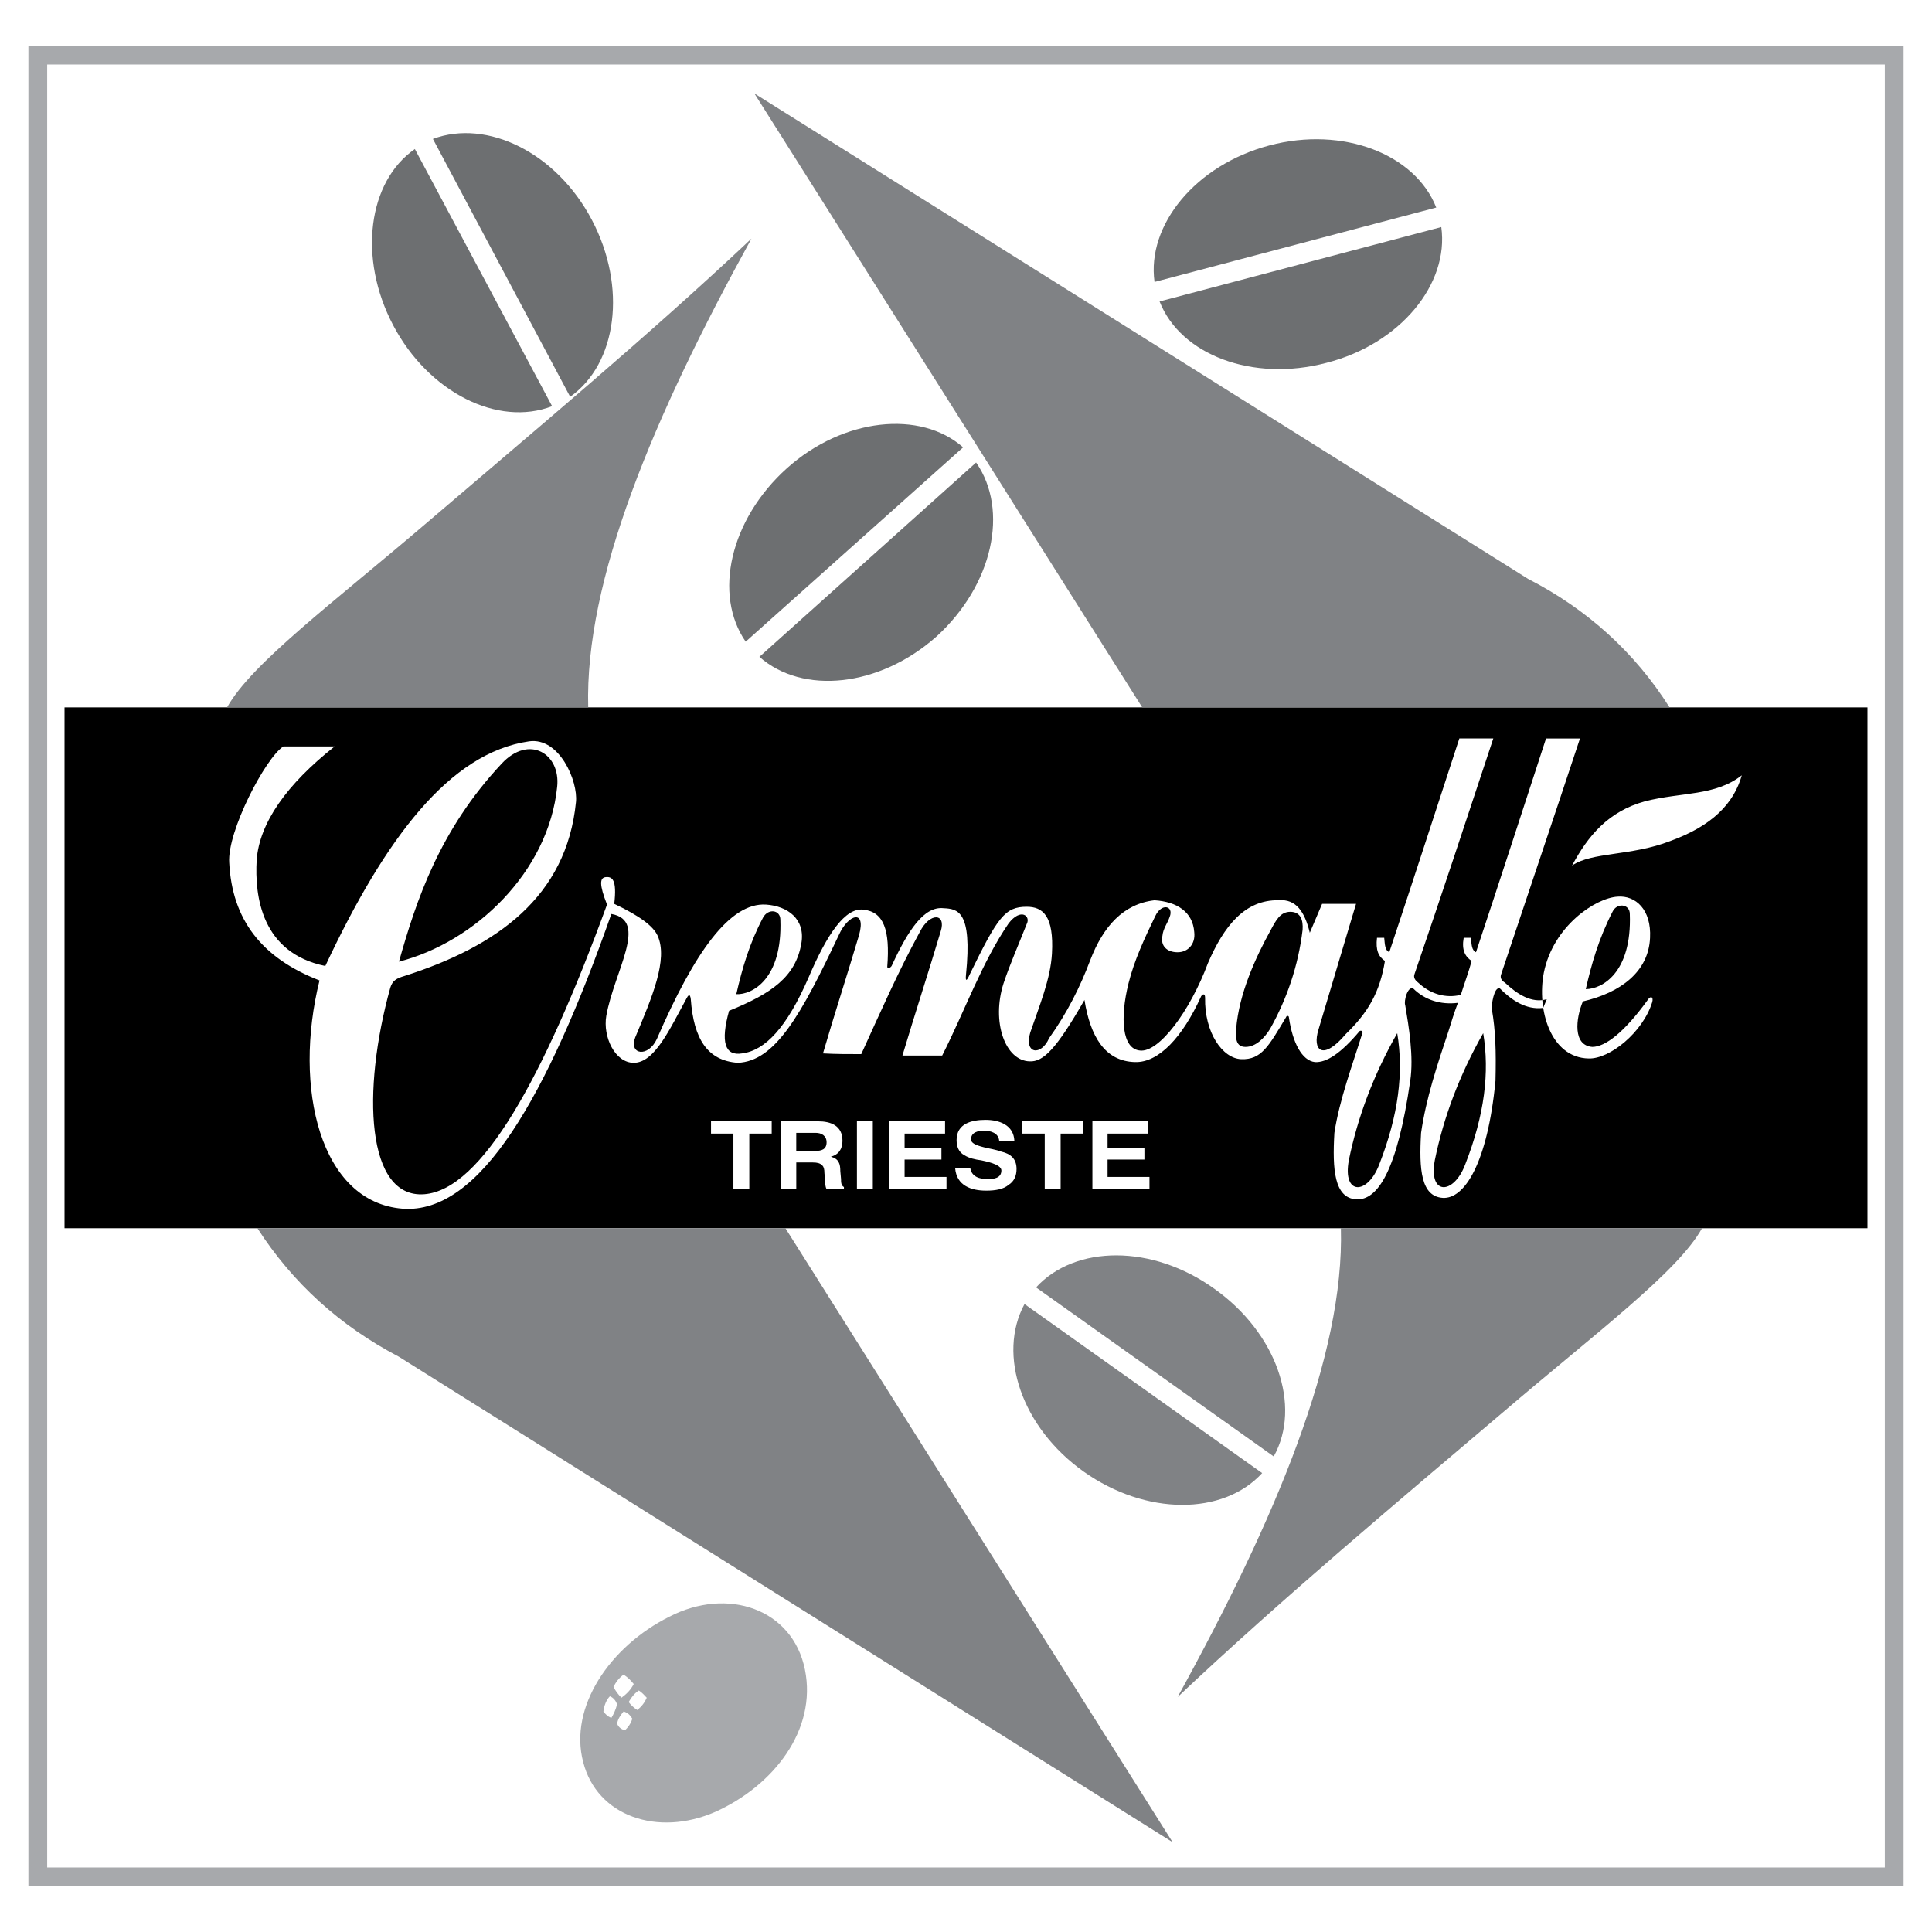 <?xml version="1.0" encoding="utf-8"?>
<!-- Generator: Adobe Illustrator 13.0.0, SVG Export Plug-In . SVG Version: 6.00 Build 14948)  -->
<!DOCTYPE svg PUBLIC "-//W3C//DTD SVG 1.0//EN" "http://www.w3.org/TR/2001/REC-SVG-20010904/DTD/svg10.dtd">
<svg version="1.0" id="Layer_1" xmlns="http://www.w3.org/2000/svg" xmlns:xlink="http://www.w3.org/1999/xlink" x="0px" y="0px"
	 width="192.756px" height="192.756px" viewBox="0 0 192.756 192.756" enable-background="new 0 0 192.756 192.756"
	 xml:space="preserve">
<g>
	<polygon fill-rule="evenodd" clip-rule="evenodd" fill="#FFFFFF" points="0,0 192.756,0 192.756,192.756 0,192.756 0,0 	"/>
	<polygon fill-rule="evenodd" clip-rule="evenodd" fill="#A7A9AC" points="2.834,4.564 189.921,4.564 189.921,188.191 
		2.834,188.191 2.834,4.564 	"/>
	<polygon fill-rule="evenodd" clip-rule="evenodd" fill="#FFFFFF" points="4.708,6.438 188.048,6.438 188.048,186.318 
		4.708,186.318 4.708,6.438 	"/>
	<polygon fill-rule="evenodd" clip-rule="evenodd" points="6.438,70.578 186.318,70.578 186.318,122.539 6.438,122.539 
		6.438,70.578 	"/>
	<path fill-rule="evenodd" clip-rule="evenodd" fill="#FFFFFF" d="M146.825,95.874c-0.648-0.432-1.009-1.081-0.793-2.306h0.721
		c0.072,0.721,0.072,1.225,0.505,1.441c2.378-7.135,4.684-14.27,6.99-21.332c1.153,0,2.234,0,3.387,0
		c-2.594,7.855-5.261,15.711-7.854,23.494c-0.145,0.36,0,0.647,0.36,0.864c1.225,1.152,2.666,2.09,4.18,1.658
		c-0.145,0.359-0.217,0.504-0.36,0.865c-1.729,0.215-3.171-0.793-4.324-1.947c-0.577-0.215-0.865,1.73-0.793,2.09
		c0.36,2.09,0.433,4.109,0.36,7.135c-0.793,8.217-3.099,11.82-5.261,11.676s-2.378-2.811-2.162-6.486
		c0.505-3.459,1.585-6.703,2.738-10.162c0.288-0.936,0.577-1.873,0.938-2.811c-1.729,0.217-3.315-0.287-4.469-1.441
		c-0.576-0.215-0.937,1.299-0.792,1.658c0.359,2.162,0.864,5.117,0.504,7.566c-1.297,8.938-3.243,11.963-5.405,11.82
		c-2.162-0.145-2.378-2.955-2.162-6.631c0.505-3.314,1.802-6.773,2.812-10.018c0-0.145-0.145-0.217-0.289-0.145
		c-1.873,2.234-3.314,3.172-4.468,3.1c-1.297-0.145-2.234-1.945-2.595-4.469c0-0.145-0.216-0.215-0.288,0
		c-1.729,2.883-2.45,4.252-4.468,4.18c-1.874-0.072-3.676-2.666-3.604-6.125c0-0.576-0.36-0.289-0.433-0.072
		c-1.802,3.963-4.18,6.559-6.559,6.486c-3.026-0.072-4.468-2.594-5.044-6.197c-2.811,4.9-4.108,6.197-5.478,6.125
		c-2.45-0.072-3.819-3.963-2.595-7.783c0.649-1.946,1.514-3.891,2.307-5.909c0.433-0.792-0.576-1.658-1.802-0.072
		c-2.666,3.892-4.396,8.792-6.63,13.188c-1.297,0-2.595,0-3.964,0c1.226-4.107,2.595-8.288,3.82-12.396
		c0.576-1.802-1.081-1.946-2.09,0.072c-2.162,3.963-3.963,8.071-5.837,12.179c-1.297,0-2.594,0-3.819-0.072
		c1.153-3.963,2.45-7.927,3.603-11.818c0.721-2.595-1.081-2.09-2.018,0c-3.748,7.928-6.342,12.611-10.09,12.756
		c-3.026-0.217-4.396-2.379-4.684-6.342c-0.072-0.648-0.288-0.361-0.432-0.072c-1.658,3.027-3.171,6.414-5.261,6.414
		c-1.874,0-3.099-2.596-2.738-4.686c0.792-4.467,4.252-9.512,0.504-10.16c-6.414,18.232-13.116,29.98-20.828,29.402
		c-8.216-0.648-10.954-12.035-8.288-22.773c-5.766-2.233-8.72-6.052-9.008-11.746c-0.216-3.099,3.603-10.449,5.405-11.603
		c1.802,0,3.387,0,5.117,0c-4.828,3.819-7.495,7.639-7.783,11.314c-0.216,3.675,0.504,9.297,6.847,10.594
		c5.981-12.756,12.396-21.26,20.323-22.413c3.027-0.433,4.901,3.963,4.685,6.054c-0.937,9.44-7.855,14.414-17.152,17.368
		c-0.721,0.217-1.153,0.432-1.37,1.152c-2.882,10.379-2.378,21.045,3.387,20.611c5.693-0.432,11.891-11.529,18.233-28.898
		c-0.792-2.018-0.721-2.667-0.144-2.738c0.648-0.072,1.153,0.216,0.865,2.667c2.594,1.225,3.892,2.234,4.324,3.17
		c1.081,2.378-0.577,6.198-2.234,10.161c-0.649,1.73,1.297,2.02,2.162,0.145c3.748-8.647,7.279-13.62,10.882-13.404
		c2.162,0.144,3.964,1.441,3.531,3.892c-0.577,3.315-2.955,4.973-7.207,6.702c-0.865,3.1-0.433,4.541,1.297,4.252
		c2.306-0.287,4.468-2.594,6.63-7.566c1.874-4.396,3.675-6.991,5.477-6.774c2.018,0.216,2.667,2.018,2.378,5.693
		c0,0.216,0.288,0.145,0.432-0.072c1.658-3.603,3.243-5.981,5.189-5.765c1.37,0.072,2.882,0.216,2.234,6.629
		c-0.072,0.721,0.072,0.648,0.36,0c2.811-5.765,3.531-6.773,5.693-6.773c1.586,0,2.738,0.865,2.522,4.684
		c-0.145,2.523-1.226,5.117-2.162,7.855c-0.648,2.162,1.081,2.379,1.874,0.576c1.802-2.521,3.099-5.115,4.107-7.782
		c1.297-3.387,3.315-5.621,6.414-5.982c2.234,0.145,3.819,1.153,3.964,3.171c0.144,1.225-0.649,2.018-1.658,2.018
		c-1.08,0-1.729-0.648-1.513-1.658c0.071-0.72,0.504-1.225,0.721-1.874c0.432-1.081-0.793-1.441-1.441-0.072
		c-1.081,2.234-2.09,4.396-2.667,6.702c-0.864,3.459-0.648,6.559,1.153,6.703c1.874,0.215,4.973-3.893,6.774-8.721
		c1.585-3.675,3.676-6.342,7.062-6.27c1.729-0.144,2.595,1.153,3.099,3.243l1.226-2.882h3.387l-3.747,12.54
		c-0.648,2.09,0.433,3.17,2.738,0.432c2.234-2.162,3.388-4.18,3.892-7.279c-0.648-0.432-0.937-1.081-0.792-2.306h0.72
		c0.072,0.721,0.072,1.225,0.505,1.441c2.378-7.135,4.685-14.27,6.99-21.332c1.153,0,2.307,0,3.388,0
		c-2.595,7.855-5.189,15.711-7.855,23.494c-0.145,0.36,0.072,0.647,0.36,0.864c1.225,1.152,2.738,1.586,4.252,1.225
		C146.104,98.107,146.537,96.955,146.825,95.874L146.825,95.874z M158.5,105.602c2.09,0.072,5.405-2.594,6.342-5.621
		c0.145-0.504-0.144-0.721-0.504-0.143c-2.307,3.17-4.181,4.611-5.478,4.611c-1.946-0.145-1.657-2.811-0.938-4.539
		c3.748-0.865,6.559-2.956,6.703-6.343c0.144-2.811-1.441-4.252-3.243-4.108c-2.234,0.145-6.414,2.955-7.351,7.567
		C153.311,100.701,154.681,105.531,158.5,105.602L158.5,105.602z M158.212,98.684c0.576-2.522,1.297-5.044,2.666-7.71
		c0.433-0.937,1.729-0.792,1.729,0.216C162.824,97.099,159.797,98.684,158.212,98.684L158.212,98.684z M73.461,99.188
		c1.585,0.072,4.612-1.512,4.396-7.421c0-1.009-1.225-1.153-1.729-0.216C74.758,94.144,74.037,96.666,73.461,99.188L73.461,99.188z
		 M156.843,86.361c1.945-1.37,5.909-0.937,9.801-2.45c4.18-1.514,6.342-3.748,7.135-6.559c-2.667,2.09-5.981,1.658-9.657,2.595
		C160.445,80.956,158.428,83.406,156.843,86.361L156.843,86.361z M124.268,104.449c1.01,0,1.874-0.865,2.451-1.801
		c1.657-2.955,2.811-6.271,3.242-9.874c0.072-1.009-0.216-1.802-1.225-1.802s-1.441,0.865-1.946,1.802
		c-1.513,2.738-3.171,6.342-3.459,9.874C123.259,103.656,123.331,104.449,124.268,104.449L124.268,104.449z M39.805,95.946
		c7.567-1.946,14.918-8.937,15.783-17.44c0.36-3.315-2.811-5.261-5.549-2.306C43.841,82.83,41.535,89.82,39.805,95.946
		L39.805,95.946z M147.979,103.08c-2.379,4.18-3.964,8.432-4.829,12.684c-0.648,3.531,1.874,3.459,3.027,0.432
		C148.122,111.225,148.627,106.973,147.979,103.08L147.979,103.08z M139.402,103.08c-2.378,4.18-3.964,8.432-4.829,12.684
		c-0.648,3.531,1.874,3.459,3.027,0.432C139.546,111.225,140.051,106.973,139.402,103.08L139.402,103.08z"/>
	<path fill-rule="evenodd" clip-rule="evenodd" fill="#FFFFFF" d="M73.172,118.646v-5.549h-2.234v-1.225h6.054v1.225h-2.234v5.549
		H73.172L73.172,118.646z M79.442,114.828h1.874c0.649,0,1.153-0.145,1.153-0.865c0-0.648-0.504-0.938-1.081-0.938h-1.946V114.828
		L79.442,114.828z M77.929,118.646v-6.773h3.675c1.297,0,2.45,0.432,2.45,1.945c0,0.793-0.36,1.369-1.153,1.586
		c0.793,0.215,0.937,0.721,0.937,1.441l0.072,0.791c0,0.289,0,0.65,0.289,0.793v0.217h-1.729c-0.144-0.287-0.144-0.576-0.144-0.865
		l-0.072-0.721c0-0.432-0.072-0.648-0.216-0.791c-0.216-0.217-0.504-0.289-0.937-0.289h-1.657v2.666H77.929L77.929,118.646z
		 M85.496,118.646v-6.773h1.585v6.773H85.496L85.496,118.646z M88.739,118.646v-6.773h5.549v1.225h-4.036v1.441h3.675v1.152h-3.675
		v1.73h4.18v1.225H88.739L88.739,118.646z M95.297,116.557h1.513c0.144,0.865,0.937,1.08,1.729,1.08c0.576,0,1.369-0.07,1.369-0.863
		c0-0.648-1.729-0.938-2.018-1.01c-0.577-0.072-1.226-0.217-1.658-0.504c-0.577-0.289-0.793-0.865-0.793-1.514
		c0-1.658,1.513-2.018,2.883-2.018c1.368,0,2.81,0.504,2.882,2.09h-1.514c-0.071-0.793-0.864-1.01-1.513-1.01
		c-0.577,0-1.297,0.145-1.297,0.865c0,0.361,0.433,0.576,1.297,0.793c0.576,0.145,1.153,0.217,1.729,0.432
		c0.937,0.217,1.514,0.721,1.514,1.73c0,0.648-0.217,1.225-0.793,1.586c-0.505,0.432-1.297,0.576-2.234,0.576
		C96.882,118.791,95.441,118.287,95.297,116.557L95.297,116.557z M104.233,118.646v-5.549h-2.234v-1.225h6.054v1.225h-2.234v5.549
		H104.233L104.233,118.646z M108.989,118.646v-6.773h5.55v1.225h-4.036v1.441h3.676v1.152h-3.676v1.73h4.18v1.225H108.989
		L108.989,118.646z"/>
	<path fill-rule="evenodd" clip-rule="evenodd" fill="#6D6F71" d="M132.34,36.202c7.351-1.874,12.251-7.855,11.458-13.548
		l-28.106,7.423C117.782,35.409,124.988,38.148,132.34,36.202L132.34,36.202z M143.294,20.708l-28.106,7.423
		c-0.793-5.693,4.107-11.675,11.459-13.621C133.997,12.563,141.204,15.375,143.294,20.708L143.294,20.708z"/>
	<path fill-rule="evenodd" clip-rule="evenodd" fill="#6D6F71" d="M93.423,63.516c5.621-5.117,7.279-12.612,3.963-17.369
		l-21.62,19.386C80.091,69.353,87.73,68.56,93.423,63.516L93.423,63.516z M96.09,44.634L74.397,64.02
		c-3.243-4.685-1.585-12.18,4.108-17.296C84.126,41.679,91.838,40.886,96.09,44.634L96.09,44.634z"/>
	<path fill-rule="evenodd" clip-rule="evenodd" fill="#6D6F71" d="M39.229,32.455c3.532,6.702,10.45,10.162,15.855,8.071
		L41.391,14.87C36.707,18.113,35.697,25.752,39.229,32.455L39.229,32.455z M56.885,39.589L43.192,13.861
		c5.405-2.018,12.324,1.369,15.854,8.072C62.579,28.635,61.57,36.274,56.885,39.589L56.885,39.589z"/>
	<path fill-rule="evenodd" clip-rule="evenodd" fill="#808285" d="M108.125,146.826c6.197,4.395,13.909,4.395,17.801,0.143
		l-23.71-16.863C99.477,135.15,101.927,142.43,108.125,146.826L108.125,146.826z M127.079,145.312l-23.711-16.865
		c3.892-4.252,11.604-4.324,17.801,0.145C127.367,132.988,129.89,140.268,127.079,145.312L127.079,145.312z"/>
	<path fill-rule="evenodd" clip-rule="evenodd" fill="#A7A9AC" d="M80.307,166.572c1.225,6.053-3.171,11.602-8.937,14.197
		c-5.765,2.521-11.819,0.432-13.188-4.973c-1.441-5.479,2.666-11.531,8.576-14.486C72.596,158.283,79.082,160.518,80.307,166.572
		L80.307,166.572z"/>
	<path fill-rule="evenodd" clip-rule="evenodd" fill="#FFFFFF" d="M60.849,169.238c0.361,0.145,0.577,0.432,0.721,0.793
		c-0.145,0.576-0.36,1.008-0.577,1.369c-0.36-0.145-0.577-0.361-0.793-0.648C60.272,170.176,60.489,169.598,60.849,169.238
		L60.849,169.238z M62.218,170.752c-0.288,0.359-0.577,0.721-0.648,1.225c0.144,0.361,0.432,0.576,0.792,0.648
		c0.288-0.287,0.577-0.648,0.721-1.152C62.867,171.111,62.65,170.896,62.218,170.752L62.218,170.752z M63.731,168.662
		c0.36,0.215,0.577,0.504,0.793,0.721c-0.216,0.504-0.504,0.863-0.937,1.225c-0.36-0.217-0.648-0.504-0.865-0.793
		C63.011,169.311,63.299,168.949,63.731,168.662L63.731,168.662z M62.218,167.076c-0.504,0.359-0.793,0.793-1.009,1.225
		c0.216,0.434,0.504,0.793,0.792,1.082c0.504-0.361,0.937-0.793,1.225-1.369C62.939,167.652,62.65,167.363,62.218,167.076
		L62.218,167.076z"/>
	<path fill-rule="evenodd" clip-rule="evenodd" fill="#808285" d="M22.653,70.578c2.45-4.396,10.521-10.378,19.962-18.449
		c10.018-8.576,22.053-18.593,32.358-28.323c-9.801,17.801-16.647,34.088-16.287,46.772H22.653L22.653,70.578z"/>
	<path fill-rule="evenodd" clip-rule="evenodd" fill="#808285" d="M169.814,122.539c-2.45,4.395-10.521,10.377-19.963,18.449
		c-10.017,8.504-22.053,18.594-32.358,28.322c9.802-17.801,16.648-34.088,16.288-46.771H169.814L169.814,122.539z"/>
	<path fill-rule="evenodd" clip-rule="evenodd" fill="#808285" d="M113.962,70.578L75.263,9.321l77.184,48.429
		c5.909,3.027,10.666,7.351,14.125,12.828H113.962L113.962,70.578z"/>
	<path fill-rule="evenodd" clip-rule="evenodd" fill="#808285" d="M78.361,122.539l38.628,61.256l-77.184-48.428
		c-5.91-3.1-10.594-7.352-14.125-12.828H78.361L78.361,122.539z"/>
</g>
</svg>
